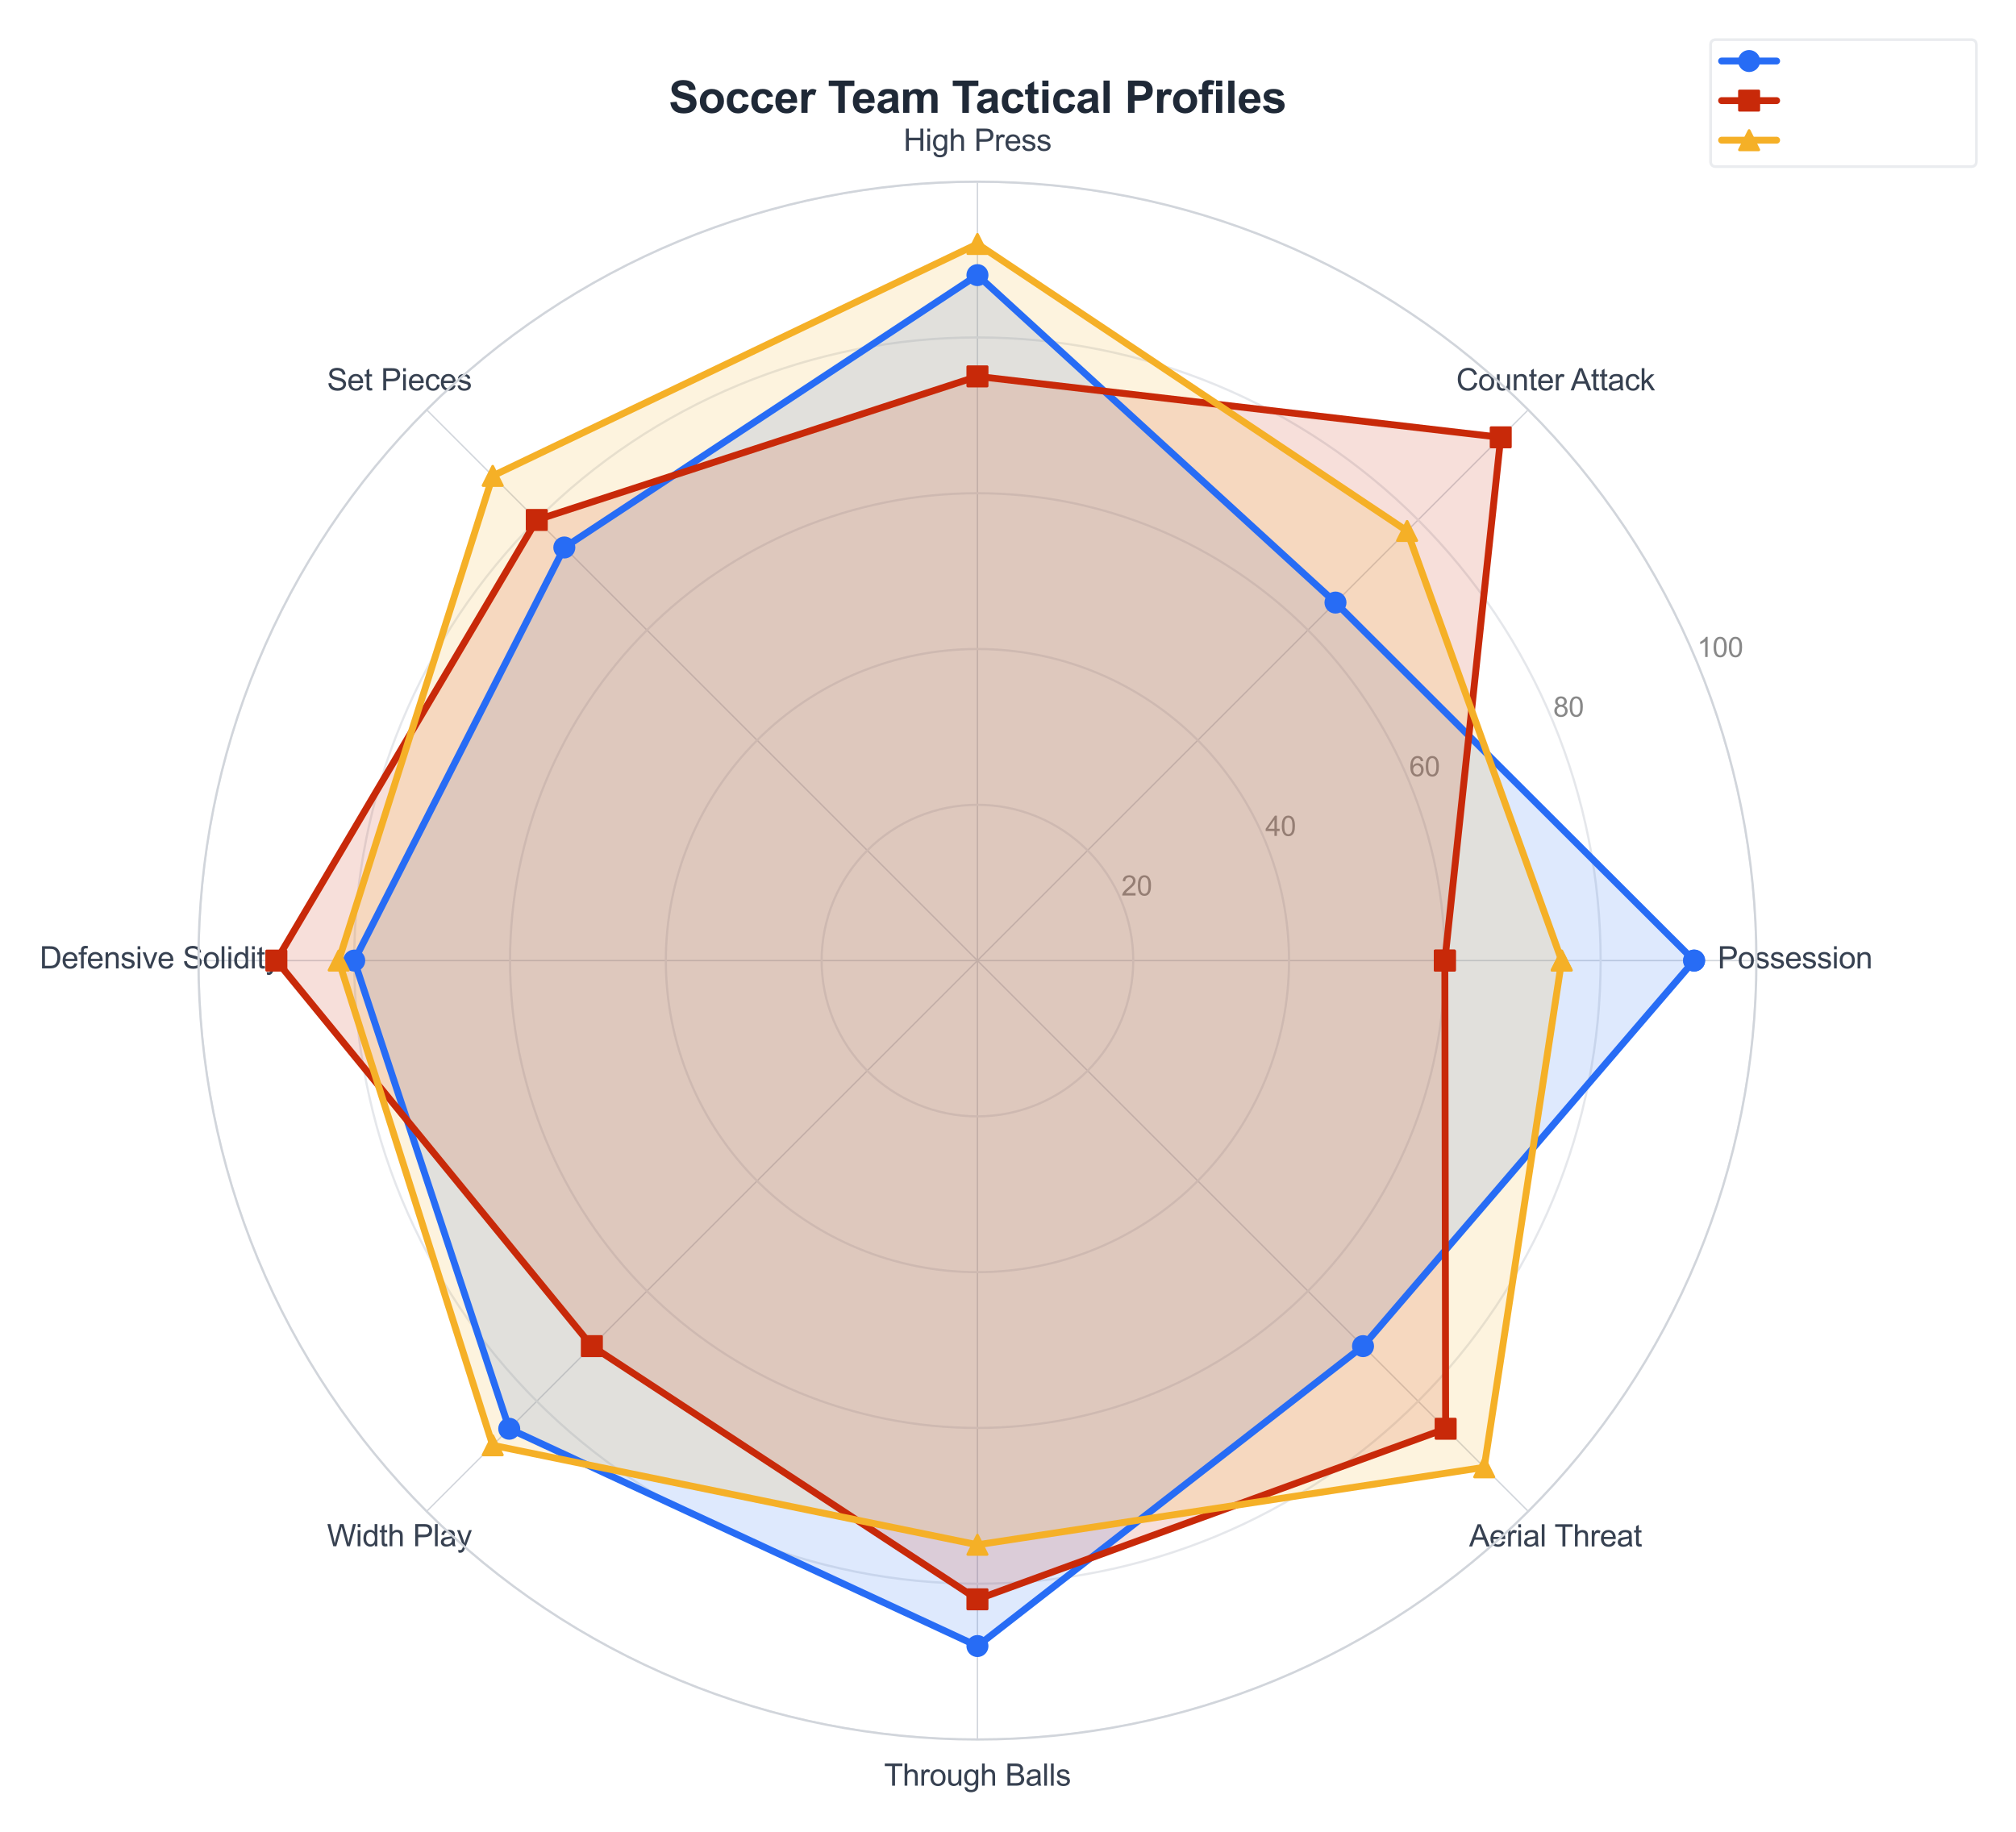 <?xml version="1.0" encoding="utf-8" standalone="no"?>
<!DOCTYPE svg PUBLIC "-//W3C//DTD SVG 1.1//EN"
  "http://www.w3.org/Graphics/SVG/1.1/DTD/svg11.dtd">
<svg xmlns:xlink="http://www.w3.org/1999/xlink" viewBox="0 0 732.581 665.654" xmlns="http://www.w3.org/2000/svg" version="1.1">
 <defs>
  <style type="text/css">*{stroke-linejoin: round; stroke-linecap: butt}</style>
 </defs>
 <g id="figure_1">
  <g id="patch_1">
   <path d="M 0 665.654 
L 732.581 665.654 
L 732.581 0 
L 0 0 
z
" style="fill: #ffffff"/>
  </g>
  <g id="axes_1">
   <g id="patch_2">
    <path d="M 638.259 349.087 
C 638.259 311.914 630.937 275.103 616.711 240.76 
C 602.486 206.417 581.634 175.21 555.349 148.925 
C 529.064 122.639 497.857 101.788 463.513 87.562 
C 429.17 73.337 392.359 66.014 355.186 66.014 
C 318.014 66.014 281.202 73.337 246.859 87.562 
C 212.516 101.788 181.309 122.639 155.024 148.925 
C 128.739 175.21 107.887 206.417 93.661 240.76 
C 79.436 275.103 72.114 311.914 72.114 349.087 
C 72.114 386.26 79.436 423.071 93.661 457.414 
C 107.887 491.757 128.739 522.964 155.024 549.249 
C 181.309 575.535 212.516 596.386 246.859 610.612 
C 281.202 624.837 318.014 632.159 355.186 632.159 
C 392.359 632.159 429.17 624.837 463.513 610.612 
C 497.857 596.386 529.064 575.535 555.349 549.249 
C 581.634 522.964 602.486 491.757 616.711 457.414 
C 630.937 423.071 638.259 386.26 638.259 349.087 
M 355.186 349.087 
C 355.186 349.087 355.186 349.087 355.186 349.087 
C 355.186 349.087 355.186 349.087 355.186 349.087 
C 355.186 349.087 355.186 349.087 355.186 349.087 
C 355.186 349.087 355.186 349.087 355.186 349.087 
C 355.186 349.087 355.186 349.087 355.186 349.087 
C 355.186 349.087 355.186 349.087 355.186 349.087 
C 355.186 349.087 355.186 349.087 355.186 349.087 
C 355.186 349.087 355.186 349.087 355.186 349.087 
C 355.186 349.087 355.186 349.087 355.186 349.087 
C 355.186 349.087 355.186 349.087 355.186 349.087 
C 355.186 349.087 355.186 349.087 355.186 349.087 
C 355.186 349.087 355.186 349.087 355.186 349.087 
C 355.186 349.087 355.186 349.087 355.186 349.087 
C 355.186 349.087 355.186 349.087 355.186 349.087 
C 355.186 349.087 355.186 349.087 355.186 349.087 
C 355.186 349.087 355.186 349.087 355.186 349.087 
z
" style="fill: #ffffff"/>
   </g>
   <g id="matplotlib.axis_1">
    <g id="xtick_1">
     <g id="line2d_1">
      <path d="M 355.186 349.087 
L 638.259 349.087 
" clip-path="url(#pa0216bfa2a)" style="fill: none; stroke: #d1d5db; stroke-width: 0.5; stroke-linecap: round"/>
     </g>
     <g id="text_1">
      <!-- Possession -->
      <g style="fill: #374151" transform="translate(624.134 351.931) scale(0.11 -0.11)">
       <defs>
        <path id="ArialMT-50" d="M 494 0 
L 494 4581 
L 2222 4581 
Q 2678 4581 2919 4538 
Q 3256 4481 3484 4323 
Q 3713 4166 3852 3881 
Q 3991 3597 3991 3256 
Q 3991 2672 3619 2267 
Q 3247 1863 2275 1863 
L 1100 1863 
L 1100 0 
L 494 0 
z
M 1100 2403 
L 2284 2403 
Q 2872 2403 3119 2622 
Q 3366 2841 3366 3238 
Q 3366 3525 3220 3729 
Q 3075 3934 2838 4000 
Q 2684 4041 2272 4041 
L 1100 4041 
L 1100 2403 
z
" transform="scale(0.016)"/>
        <path id="ArialMT-6f" d="M 213 1659 
Q 213 2581 725 3025 
Q 1153 3394 1769 3394 
Q 2453 3394 2887 2945 
Q 3322 2497 3322 1706 
Q 3322 1066 3130 698 
Q 2938 331 2570 128 
Q 2203 -75 1769 -75 
Q 1072 -75 642 372 
Q 213 819 213 1659 
z
M 791 1659 
Q 791 1022 1069 705 
Q 1347 388 1769 388 
Q 2188 388 2466 706 
Q 2744 1025 2744 1678 
Q 2744 2294 2464 2611 
Q 2184 2928 1769 2928 
Q 1347 2928 1069 2612 
Q 791 2297 791 1659 
z
" transform="scale(0.016)"/>
        <path id="ArialMT-73" d="M 197 991 
L 753 1078 
Q 800 744 1014 566 
Q 1228 388 1613 388 
Q 2000 388 2187 545 
Q 2375 703 2375 916 
Q 2375 1106 2209 1216 
Q 2094 1291 1634 1406 
Q 1016 1563 777 1677 
Q 538 1791 414 1992 
Q 291 2194 291 2438 
Q 291 2659 392 2848 
Q 494 3038 669 3163 
Q 800 3259 1026 3326 
Q 1253 3394 1513 3394 
Q 1903 3394 2198 3281 
Q 2494 3169 2634 2976 
Q 2775 2784 2828 2463 
L 2278 2388 
Q 2241 2644 2061 2787 
Q 1881 2931 1553 2931 
Q 1166 2931 1000 2803 
Q 834 2675 834 2503 
Q 834 2394 903 2306 
Q 972 2216 1119 2156 
Q 1203 2125 1616 2013 
Q 2213 1853 2448 1751 
Q 2684 1650 2818 1456 
Q 2953 1263 2953 975 
Q 2953 694 2789 445 
Q 2625 197 2315 61 
Q 2006 -75 1616 -75 
Q 969 -75 630 194 
Q 291 463 197 991 
z
" transform="scale(0.016)"/>
        <path id="ArialMT-65" d="M 2694 1069 
L 3275 997 
Q 3138 488 2766 206 
Q 2394 -75 1816 -75 
Q 1088 -75 661 373 
Q 234 822 234 1631 
Q 234 2469 665 2931 
Q 1097 3394 1784 3394 
Q 2450 3394 2872 2941 
Q 3294 2488 3294 1666 
Q 3294 1616 3291 1516 
L 816 1516 
Q 847 969 1125 678 
Q 1403 388 1819 388 
Q 2128 388 2347 550 
Q 2566 713 2694 1069 
z
M 847 1978 
L 2700 1978 
Q 2663 2397 2488 2606 
Q 2219 2931 1791 2931 
Q 1403 2931 1139 2672 
Q 875 2413 847 1978 
z
" transform="scale(0.016)"/>
        <path id="ArialMT-69" d="M 425 3934 
L 425 4581 
L 988 4581 
L 988 3934 
L 425 3934 
z
M 425 0 
L 425 3319 
L 988 3319 
L 988 0 
L 425 0 
z
" transform="scale(0.016)"/>
        <path id="ArialMT-6e" d="M 422 0 
L 422 3319 
L 928 3319 
L 928 2847 
Q 1294 3394 1984 3394 
Q 2284 3394 2536 3286 
Q 2788 3178 2913 3003 
Q 3038 2828 3088 2588 
Q 3119 2431 3119 2041 
L 3119 0 
L 2556 0 
L 2556 2019 
Q 2556 2363 2490 2533 
Q 2425 2703 2258 2804 
Q 2091 2906 1866 2906 
Q 1506 2906 1245 2678 
Q 984 2450 984 1813 
L 984 0 
L 422 0 
z
" transform="scale(0.016)"/>
       </defs>
       <use xlink:href="#ArialMT-50"/>
       <use xlink:href="#ArialMT-6f" transform="translate(66.699 0)"/>
       <use xlink:href="#ArialMT-73" transform="translate(122.314 0)"/>
       <use xlink:href="#ArialMT-73" transform="translate(172.314 0)"/>
       <use xlink:href="#ArialMT-65" transform="translate(222.314 0)"/>
       <use xlink:href="#ArialMT-73" transform="translate(277.93 0)"/>
       <use xlink:href="#ArialMT-73" transform="translate(327.93 0)"/>
       <use xlink:href="#ArialMT-69" transform="translate(377.93 0)"/>
       <use xlink:href="#ArialMT-6f" transform="translate(400.146 0)"/>
       <use xlink:href="#ArialMT-6e" transform="translate(455.762 0)"/>
      </g>
     </g>
    </g>
    <g id="xtick_2">
     <g id="line2d_2">
      <path d="M 355.186 349.087 
L 555.349 148.925 
" clip-path="url(#pa0216bfa2a)" style="fill: none; stroke: #d1d5db; stroke-width: 0.5; stroke-linecap: round"/>
     </g>
     <g id="text_2">
      <!-- Counter Attack -->
      <g style="fill: #374151" transform="translate(529.174 141.869) scale(0.11 -0.11)">
       <defs>
        <path id="ArialMT-43" d="M 3763 1606 
L 4369 1453 
Q 4178 706 3683 314 
Q 3188 -78 2472 -78 
Q 1731 -78 1267 223 
Q 803 525 561 1097 
Q 319 1669 319 2325 
Q 319 3041 592 3573 
Q 866 4106 1370 4382 
Q 1875 4659 2481 4659 
Q 3169 4659 3637 4309 
Q 4106 3959 4291 3325 
L 3694 3184 
Q 3534 3684 3231 3912 
Q 2928 4141 2469 4141 
Q 1941 4141 1586 3887 
Q 1231 3634 1087 3207 
Q 944 2781 944 2328 
Q 944 1744 1114 1308 
Q 1284 872 1643 656 
Q 2003 441 2422 441 
Q 2931 441 3284 734 
Q 3638 1028 3763 1606 
z
" transform="scale(0.016)"/>
        <path id="ArialMT-75" d="M 2597 0 
L 2597 488 
Q 2209 -75 1544 -75 
Q 1250 -75 995 37 
Q 741 150 617 320 
Q 494 491 444 738 
Q 409 903 409 1263 
L 409 3319 
L 972 3319 
L 972 1478 
Q 972 1038 1006 884 
Q 1059 663 1231 536 
Q 1403 409 1656 409 
Q 1909 409 2131 539 
Q 2353 669 2445 892 
Q 2538 1116 2538 1541 
L 2538 3319 
L 3100 3319 
L 3100 0 
L 2597 0 
z
" transform="scale(0.016)"/>
        <path id="ArialMT-74" d="M 1650 503 
L 1731 6 
Q 1494 -44 1306 -44 
Q 1000 -44 831 53 
Q 663 150 594 308 
Q 525 466 525 972 
L 525 2881 
L 113 2881 
L 113 3319 
L 525 3319 
L 525 4141 
L 1084 4478 
L 1084 3319 
L 1650 3319 
L 1650 2881 
L 1084 2881 
L 1084 941 
Q 1084 700 1114 631 
Q 1144 563 1211 522 
Q 1278 481 1403 481 
Q 1497 481 1650 503 
z
" transform="scale(0.016)"/>
        <path id="ArialMT-72" d="M 416 0 
L 416 3319 
L 922 3319 
L 922 2816 
Q 1116 3169 1280 3281 
Q 1444 3394 1641 3394 
Q 1925 3394 2219 3213 
L 2025 2691 
Q 1819 2813 1613 2813 
Q 1428 2813 1281 2702 
Q 1134 2591 1072 2394 
Q 978 2094 978 1738 
L 978 0 
L 416 0 
z
" transform="scale(0.016)"/>
        <path id="ArialMT-20" transform="scale(0.016)"/>
        <path id="ArialMT-41" d="M -9 0 
L 1750 4581 
L 2403 4581 
L 4278 0 
L 3588 0 
L 3053 1388 
L 1138 1388 
L 634 0 
L -9 0 
z
M 1313 1881 
L 2866 1881 
L 2388 3150 
Q 2169 3728 2063 4100 
Q 1975 3659 1816 3225 
L 1313 1881 
z
" transform="scale(0.016)"/>
        <path id="ArialMT-61" d="M 2588 409 
Q 2275 144 1986 34 
Q 1697 -75 1366 -75 
Q 819 -75 525 192 
Q 231 459 231 875 
Q 231 1119 342 1320 
Q 453 1522 633 1644 
Q 813 1766 1038 1828 
Q 1203 1872 1538 1913 
Q 2219 1994 2541 2106 
Q 2544 2222 2544 2253 
Q 2544 2597 2384 2738 
Q 2169 2928 1744 2928 
Q 1347 2928 1158 2789 
Q 969 2650 878 2297 
L 328 2372 
Q 403 2725 575 2942 
Q 747 3159 1072 3276 
Q 1397 3394 1825 3394 
Q 2250 3394 2515 3294 
Q 2781 3194 2906 3042 
Q 3031 2891 3081 2659 
Q 3109 2516 3109 2141 
L 3109 1391 
Q 3109 606 3145 398 
Q 3181 191 3288 0 
L 2700 0 
Q 2613 175 2588 409 
z
M 2541 1666 
Q 2234 1541 1622 1453 
Q 1275 1403 1131 1340 
Q 988 1278 909 1158 
Q 831 1038 831 891 
Q 831 666 1001 516 
Q 1172 366 1500 366 
Q 1825 366 2078 508 
Q 2331 650 2450 897 
Q 2541 1088 2541 1459 
L 2541 1666 
z
" transform="scale(0.016)"/>
        <path id="ArialMT-63" d="M 2588 1216 
L 3141 1144 
Q 3050 572 2676 248 
Q 2303 -75 1759 -75 
Q 1078 -75 664 370 
Q 250 816 250 1647 
Q 250 2184 428 2587 
Q 606 2991 970 3192 
Q 1334 3394 1763 3394 
Q 2303 3394 2647 3120 
Q 2991 2847 3088 2344 
L 2541 2259 
Q 2463 2594 2264 2762 
Q 2066 2931 1784 2931 
Q 1359 2931 1093 2626 
Q 828 2322 828 1663 
Q 828 994 1084 691 
Q 1341 388 1753 388 
Q 2084 388 2306 591 
Q 2528 794 2588 1216 
z
" transform="scale(0.016)"/>
        <path id="ArialMT-6b" d="M 425 0 
L 425 4581 
L 988 4581 
L 988 1969 
L 2319 3319 
L 3047 3319 
L 1778 2088 
L 3175 0 
L 2481 0 
L 1384 1697 
L 988 1316 
L 988 0 
L 425 0 
z
" transform="scale(0.016)"/>
       </defs>
       <use xlink:href="#ArialMT-43"/>
       <use xlink:href="#ArialMT-6f" transform="translate(72.217 0)"/>
       <use xlink:href="#ArialMT-75" transform="translate(127.832 0)"/>
       <use xlink:href="#ArialMT-6e" transform="translate(183.447 0)"/>
       <use xlink:href="#ArialMT-74" transform="translate(239.062 0)"/>
       <use xlink:href="#ArialMT-65" transform="translate(266.846 0)"/>
       <use xlink:href="#ArialMT-72" transform="translate(322.461 0)"/>
       <use xlink:href="#ArialMT-20" transform="translate(355.762 0)"/>
       <use xlink:href="#ArialMT-41" transform="translate(378.045 0)"/>
       <use xlink:href="#ArialMT-74" transform="translate(444.744 0)"/>
       <use xlink:href="#ArialMT-74" transform="translate(472.527 0)"/>
       <use xlink:href="#ArialMT-61" transform="translate(500.311 0)"/>
       <use xlink:href="#ArialMT-63" transform="translate(555.926 0)"/>
       <use xlink:href="#ArialMT-6b" transform="translate(605.926 0)"/>
      </g>
     </g>
    </g>
    <g id="xtick_3">
     <g id="line2d_3">
      <path d="M 355.186 349.087 
L 355.186 66.014 
" clip-path="url(#pa0216bfa2a)" style="fill: none; stroke: #d1d5db; stroke-width: 0.5; stroke-linecap: round"/>
     </g>
     <g id="text_3">
      <!-- High Press -->
      <g style="fill: #374151" transform="translate(328.289 54.794) scale(0.11 -0.11)">
       <defs>
        <path id="ArialMT-48" d="M 513 0 
L 513 4581 
L 1119 4581 
L 1119 2700 
L 3500 2700 
L 3500 4581 
L 4106 4581 
L 4106 0 
L 3500 0 
L 3500 2159 
L 1119 2159 
L 1119 0 
L 513 0 
z
" transform="scale(0.016)"/>
        <path id="ArialMT-67" d="M 319 -275 
L 866 -356 
Q 900 -609 1056 -725 
Q 1266 -881 1628 -881 
Q 2019 -881 2231 -725 
Q 2444 -569 2519 -288 
Q 2563 -116 2559 434 
Q 2191 0 1641 0 
Q 956 0 581 494 
Q 206 988 206 1678 
Q 206 2153 378 2554 
Q 550 2956 876 3175 
Q 1203 3394 1644 3394 
Q 2231 3394 2613 2919 
L 2613 3319 
L 3131 3319 
L 3131 450 
Q 3131 -325 2973 -648 
Q 2816 -972 2473 -1159 
Q 2131 -1347 1631 -1347 
Q 1038 -1347 672 -1080 
Q 306 -813 319 -275 
z
M 784 1719 
Q 784 1066 1043 766 
Q 1303 466 1694 466 
Q 2081 466 2343 764 
Q 2606 1063 2606 1700 
Q 2606 2309 2336 2618 
Q 2066 2928 1684 2928 
Q 1309 2928 1046 2623 
Q 784 2319 784 1719 
z
" transform="scale(0.016)"/>
        <path id="ArialMT-68" d="M 422 0 
L 422 4581 
L 984 4581 
L 984 2938 
Q 1378 3394 1978 3394 
Q 2347 3394 2619 3248 
Q 2891 3103 3008 2847 
Q 3125 2591 3125 2103 
L 3125 0 
L 2563 0 
L 2563 2103 
Q 2563 2525 2380 2717 
Q 2197 2909 1863 2909 
Q 1613 2909 1392 2779 
Q 1172 2650 1078 2428 
Q 984 2206 984 1816 
L 984 0 
L 422 0 
z
" transform="scale(0.016)"/>
       </defs>
       <use xlink:href="#ArialMT-48"/>
       <use xlink:href="#ArialMT-69" transform="translate(72.217 0)"/>
       <use xlink:href="#ArialMT-67" transform="translate(94.434 0)"/>
       <use xlink:href="#ArialMT-68" transform="translate(150.049 0)"/>
       <use xlink:href="#ArialMT-20" transform="translate(205.664 0)"/>
       <use xlink:href="#ArialMT-50" transform="translate(233.447 0)"/>
       <use xlink:href="#ArialMT-72" transform="translate(300.146 0)"/>
       <use xlink:href="#ArialMT-65" transform="translate(333.447 0)"/>
       <use xlink:href="#ArialMT-73" transform="translate(389.062 0)"/>
       <use xlink:href="#ArialMT-73" transform="translate(439.062 0)"/>
      </g>
     </g>
    </g>
    <g id="xtick_4">
     <g id="line2d_4">
      <path d="M 355.186 349.087 
L 155.024 148.925 
" clip-path="url(#pa0216bfa2a)" style="fill: none; stroke: #d1d5db; stroke-width: 0.5; stroke-linecap: round"/>
     </g>
     <g id="text_4">
      <!-- Set Pieces -->
      <g style="fill: #374151" transform="translate(118.833 141.869) scale(0.11 -0.11)">
       <defs>
        <path id="ArialMT-53" d="M 288 1472 
L 859 1522 
Q 900 1178 1048 958 
Q 1197 738 1509 602 
Q 1822 466 2213 466 
Q 2559 466 2825 569 
Q 3091 672 3220 851 
Q 3350 1031 3350 1244 
Q 3350 1459 3225 1620 
Q 3100 1781 2813 1891 
Q 2628 1963 1997 2114 
Q 1366 2266 1113 2400 
Q 784 2572 623 2826 
Q 463 3081 463 3397 
Q 463 3744 659 4045 
Q 856 4347 1234 4503 
Q 1613 4659 2075 4659 
Q 2584 4659 2973 4495 
Q 3363 4331 3572 4012 
Q 3781 3694 3797 3291 
L 3216 3247 
Q 3169 3681 2898 3903 
Q 2628 4125 2100 4125 
Q 1550 4125 1298 3923 
Q 1047 3722 1047 3438 
Q 1047 3191 1225 3031 
Q 1400 2872 2139 2705 
Q 2878 2538 3153 2413 
Q 3553 2228 3743 1945 
Q 3934 1663 3934 1294 
Q 3934 928 3725 604 
Q 3516 281 3123 101 
Q 2731 -78 2241 -78 
Q 1619 -78 1198 103 
Q 778 284 539 648 
Q 300 1013 288 1472 
z
" transform="scale(0.016)"/>
       </defs>
       <use xlink:href="#ArialMT-53"/>
       <use xlink:href="#ArialMT-65" transform="translate(66.699 0)"/>
       <use xlink:href="#ArialMT-74" transform="translate(122.314 0)"/>
       <use xlink:href="#ArialMT-20" transform="translate(150.098 0)"/>
       <use xlink:href="#ArialMT-50" transform="translate(177.881 0)"/>
       <use xlink:href="#ArialMT-69" transform="translate(244.58 0)"/>
       <use xlink:href="#ArialMT-65" transform="translate(266.797 0)"/>
       <use xlink:href="#ArialMT-63" transform="translate(322.412 0)"/>
       <use xlink:href="#ArialMT-65" transform="translate(372.412 0)"/>
       <use xlink:href="#ArialMT-73" transform="translate(428.027 0)"/>
      </g>
     </g>
    </g>
    <g id="xtick_5">
     <g id="line2d_5">
      <path d="M 355.186 349.087 
L 72.114 349.087 
" clip-path="url(#pa0216bfa2a)" style="fill: none; stroke: #d1d5db; stroke-width: 0.5; stroke-linecap: round"/>
     </g>
     <g id="text_5">
      <!-- Defensive Solidity -->
      <g style="fill: #374151" transform="translate(14.4 351.933) scale(0.11 -0.11)">
       <defs>
        <path id="ArialMT-44" d="M 494 0 
L 494 4581 
L 2072 4581 
Q 2606 4581 2888 4516 
Q 3281 4425 3559 4188 
Q 3922 3881 4101 3404 
Q 4281 2928 4281 2316 
Q 4281 1794 4159 1391 
Q 4038 988 3847 723 
Q 3656 459 3429 307 
Q 3203 156 2883 78 
Q 2563 0 2147 0 
L 494 0 
z
M 1100 541 
L 2078 541 
Q 2531 541 2789 625 
Q 3047 709 3200 863 
Q 3416 1078 3536 1442 
Q 3656 1806 3656 2325 
Q 3656 3044 3420 3430 
Q 3184 3816 2847 3947 
Q 2603 4041 2063 4041 
L 1100 4041 
L 1100 541 
z
" transform="scale(0.016)"/>
        <path id="ArialMT-66" d="M 556 0 
L 556 2881 
L 59 2881 
L 59 3319 
L 556 3319 
L 556 3672 
Q 556 4006 616 4169 
Q 697 4388 901 4523 
Q 1106 4659 1475 4659 
Q 1713 4659 2000 4603 
L 1916 4113 
Q 1741 4144 1584 4144 
Q 1328 4144 1222 4034 
Q 1116 3925 1116 3625 
L 1116 3319 
L 1763 3319 
L 1763 2881 
L 1116 2881 
L 1116 0 
L 556 0 
z
" transform="scale(0.016)"/>
        <path id="ArialMT-76" d="M 1344 0 
L 81 3319 
L 675 3319 
L 1388 1331 
Q 1503 1009 1600 663 
Q 1675 925 1809 1294 
L 2547 3319 
L 3125 3319 
L 1869 0 
L 1344 0 
z
" transform="scale(0.016)"/>
        <path id="ArialMT-6c" d="M 409 0 
L 409 4581 
L 972 4581 
L 972 0 
L 409 0 
z
" transform="scale(0.016)"/>
        <path id="ArialMT-64" d="M 2575 0 
L 2575 419 
Q 2259 -75 1647 -75 
Q 1250 -75 917 144 
Q 584 363 401 755 
Q 219 1147 219 1656 
Q 219 2153 384 2558 
Q 550 2963 881 3178 
Q 1213 3394 1622 3394 
Q 1922 3394 2156 3267 
Q 2391 3141 2538 2938 
L 2538 4581 
L 3097 4581 
L 3097 0 
L 2575 0 
z
M 797 1656 
Q 797 1019 1065 703 
Q 1334 388 1700 388 
Q 2069 388 2326 689 
Q 2584 991 2584 1609 
Q 2584 2291 2321 2609 
Q 2059 2928 1675 2928 
Q 1300 2928 1048 2622 
Q 797 2316 797 1656 
z
" transform="scale(0.016)"/>
        <path id="ArialMT-79" d="M 397 -1278 
L 334 -750 
Q 519 -800 656 -800 
Q 844 -800 956 -737 
Q 1069 -675 1141 -563 
Q 1194 -478 1313 -144 
Q 1328 -97 1363 -6 
L 103 3319 
L 709 3319 
L 1400 1397 
Q 1534 1031 1641 628 
Q 1738 1016 1872 1384 
L 2581 3319 
L 3144 3319 
L 1881 -56 
Q 1678 -603 1566 -809 
Q 1416 -1088 1222 -1217 
Q 1028 -1347 759 -1347 
Q 597 -1347 397 -1278 
z
" transform="scale(0.016)"/>
       </defs>
       <use xlink:href="#ArialMT-44"/>
       <use xlink:href="#ArialMT-65" transform="translate(72.217 0)"/>
       <use xlink:href="#ArialMT-66" transform="translate(127.832 0)"/>
       <use xlink:href="#ArialMT-65" transform="translate(155.615 0)"/>
       <use xlink:href="#ArialMT-6e" transform="translate(211.23 0)"/>
       <use xlink:href="#ArialMT-73" transform="translate(266.846 0)"/>
       <use xlink:href="#ArialMT-69" transform="translate(316.846 0)"/>
       <use xlink:href="#ArialMT-76" transform="translate(339.062 0)"/>
       <use xlink:href="#ArialMT-65" transform="translate(389.062 0)"/>
       <use xlink:href="#ArialMT-20" transform="translate(444.678 0)"/>
       <use xlink:href="#ArialMT-53" transform="translate(472.461 0)"/>
       <use xlink:href="#ArialMT-6f" transform="translate(539.16 0)"/>
       <use xlink:href="#ArialMT-6c" transform="translate(594.775 0)"/>
       <use xlink:href="#ArialMT-69" transform="translate(616.992 0)"/>
       <use xlink:href="#ArialMT-64" transform="translate(639.209 0)"/>
       <use xlink:href="#ArialMT-69" transform="translate(694.824 0)"/>
       <use xlink:href="#ArialMT-74" transform="translate(717.041 0)"/>
       <use xlink:href="#ArialMT-79" transform="translate(744.824 0)"/>
      </g>
     </g>
    </g>
    <g id="xtick_6">
     <g id="line2d_6">
      <path d="M 355.186 349.087 
L 155.024 549.249 
" clip-path="url(#pa0216bfa2a)" style="fill: none; stroke: #d1d5db; stroke-width: 0.5; stroke-linecap: round"/>
     </g>
     <g id="text_6">
      <!-- Width Play -->
      <g style="fill: #374151" transform="translate(118.839 561.928) scale(0.11 -0.11)">
       <defs>
        <path id="ArialMT-57" d="M 1294 0 
L 78 4581 
L 700 4581 
L 1397 1578 
Q 1509 1106 1591 641 
Q 1766 1375 1797 1488 
L 2669 4581 
L 3400 4581 
L 4056 2263 
Q 4303 1400 4413 641 
Q 4500 1075 4641 1638 
L 5359 4581 
L 5969 4581 
L 4713 0 
L 4128 0 
L 3163 3491 
Q 3041 3928 3019 4028 
Q 2947 3713 2884 3491 
L 1913 0 
L 1294 0 
z
" transform="scale(0.016)"/>
       </defs>
       <use xlink:href="#ArialMT-57"/>
       <use xlink:href="#ArialMT-69" transform="translate(94.385 0)"/>
       <use xlink:href="#ArialMT-64" transform="translate(116.602 0)"/>
       <use xlink:href="#ArialMT-74" transform="translate(172.217 0)"/>
       <use xlink:href="#ArialMT-68" transform="translate(200 0)"/>
       <use xlink:href="#ArialMT-20" transform="translate(255.615 0)"/>
       <use xlink:href="#ArialMT-50" transform="translate(283.398 0)"/>
       <use xlink:href="#ArialMT-6c" transform="translate(350.098 0)"/>
       <use xlink:href="#ArialMT-61" transform="translate(372.314 0)"/>
       <use xlink:href="#ArialMT-79" transform="translate(427.93 0)"/>
      </g>
     </g>
    </g>
    <g id="xtick_7">
     <g id="line2d_7">
      <path d="M 355.186 349.087 
L 355.186 632.159 
" clip-path="url(#pa0216bfa2a)" style="fill: none; stroke: #d1d5db; stroke-width: 0.5; stroke-linecap: round"/>
     </g>
     <g id="text_7">
      <!-- Through Balls -->
      <g style="fill: #374151" transform="translate(321.254 648.939) scale(0.11 -0.11)">
       <defs>
        <path id="ArialMT-54" d="M 1659 0 
L 1659 4041 
L 150 4041 
L 150 4581 
L 3781 4581 
L 3781 4041 
L 2266 4041 
L 2266 0 
L 1659 0 
z
" transform="scale(0.016)"/>
        <path id="ArialMT-42" d="M 469 0 
L 469 4581 
L 2188 4581 
Q 2713 4581 3030 4442 
Q 3347 4303 3526 4014 
Q 3706 3725 3706 3409 
Q 3706 3116 3547 2856 
Q 3388 2597 3066 2438 
Q 3481 2316 3704 2022 
Q 3928 1728 3928 1328 
Q 3928 1006 3792 729 
Q 3656 453 3456 303 
Q 3256 153 2954 76 
Q 2653 0 2216 0 
L 469 0 
z
M 1075 2656 
L 2066 2656 
Q 2469 2656 2644 2709 
Q 2875 2778 2992 2937 
Q 3109 3097 3109 3338 
Q 3109 3566 3000 3739 
Q 2891 3913 2687 3977 
Q 2484 4041 1991 4041 
L 1075 4041 
L 1075 2656 
z
M 1075 541 
L 2216 541 
Q 2509 541 2628 563 
Q 2838 600 2978 687 
Q 3119 775 3209 942 
Q 3300 1109 3300 1328 
Q 3300 1584 3169 1773 
Q 3038 1963 2805 2039 
Q 2572 2116 2134 2116 
L 1075 2116 
L 1075 541 
z
" transform="scale(0.016)"/>
       </defs>
       <use xlink:href="#ArialMT-54"/>
       <use xlink:href="#ArialMT-68" transform="translate(61.084 0)"/>
       <use xlink:href="#ArialMT-72" transform="translate(116.699 0)"/>
       <use xlink:href="#ArialMT-6f" transform="translate(150 0)"/>
       <use xlink:href="#ArialMT-75" transform="translate(205.615 0)"/>
       <use xlink:href="#ArialMT-67" transform="translate(261.23 0)"/>
       <use xlink:href="#ArialMT-68" transform="translate(316.846 0)"/>
       <use xlink:href="#ArialMT-20" transform="translate(372.461 0)"/>
       <use xlink:href="#ArialMT-42" transform="translate(400.244 0)"/>
       <use xlink:href="#ArialMT-61" transform="translate(466.943 0)"/>
       <use xlink:href="#ArialMT-6c" transform="translate(522.559 0)"/>
       <use xlink:href="#ArialMT-6c" transform="translate(544.775 0)"/>
       <use xlink:href="#ArialMT-73" transform="translate(566.992 0)"/>
      </g>
     </g>
    </g>
    <g id="xtick_8">
     <g id="line2d_8">
      <path d="M 355.186 349.087 
L 555.349 549.249 
" clip-path="url(#pa0216bfa2a)" style="fill: none; stroke: #d1d5db; stroke-width: 0.5; stroke-linecap: round"/>
     </g>
     <g id="text_8">
      <!-- Aerial Threat -->
      <g style="fill: #374151" transform="translate(533.861 561.993) scale(0.11 -0.11)">
       <use xlink:href="#ArialMT-41"/>
       <use xlink:href="#ArialMT-65" transform="translate(66.699 0)"/>
       <use xlink:href="#ArialMT-72" transform="translate(122.314 0)"/>
       <use xlink:href="#ArialMT-69" transform="translate(155.615 0)"/>
       <use xlink:href="#ArialMT-61" transform="translate(177.832 0)"/>
       <use xlink:href="#ArialMT-6c" transform="translate(233.447 0)"/>
       <use xlink:href="#ArialMT-20" transform="translate(255.664 0)"/>
       <use xlink:href="#ArialMT-54" transform="translate(281.697 0)"/>
       <use xlink:href="#ArialMT-68" transform="translate(342.781 0)"/>
       <use xlink:href="#ArialMT-72" transform="translate(398.396 0)"/>
       <use xlink:href="#ArialMT-65" transform="translate(431.697 0)"/>
       <use xlink:href="#ArialMT-61" transform="translate(487.312 0)"/>
       <use xlink:href="#ArialMT-74" transform="translate(542.928 0)"/>
      </g>
     </g>
    </g>
   </g>
   <g id="matplotlib.axis_2">
    <g id="ytick_1">
     <g id="line2d_9">
      <path d="M 411.801 349.087 
C 411.801 341.652 410.336 334.29 407.491 327.422 
C 404.646 320.553 400.476 314.312 395.219 309.055 
C 389.962 303.797 383.72 299.627 376.852 296.782 
C 369.983 293.937 362.621 292.473 355.186 292.473 
C 347.752 292.473 340.39 293.937 333.521 296.782 
C 326.652 299.627 320.411 303.797 315.154 309.055 
C 309.897 314.312 305.726 320.553 302.881 327.422 
C 300.036 334.29 298.572 341.652 298.572 349.087 
C 298.572 356.522 300.036 363.884 302.881 370.752 
C 305.726 377.621 309.897 383.862 315.154 389.119 
C 320.411 394.377 326.652 398.547 333.521 401.392 
C 340.39 404.237 347.752 405.702 355.186 405.702 
C 362.621 405.702 369.983 404.237 376.852 401.392 
C 383.72 398.547 389.962 394.377 395.219 389.119 
C 400.476 383.862 404.646 377.621 407.491 370.752 
C 410.336 363.884 411.801 356.522 411.801 349.087 
" clip-path="url(#pa0216bfa2a)" style="fill: none; stroke: #e5e7eb; stroke-width: 0.8; stroke-linecap: round"/>
     </g>
     <g id="text_9">
      <!-- 20 -->
      <g style="fill: #888888" transform="translate(407.491 325.434) scale(0.1 -0.1)">
       <defs>
        <path id="ArialMT-32" d="M 3222 541 
L 3222 0 
L 194 0 
Q 188 203 259 391 
Q 375 700 629 1000 
Q 884 1300 1366 1694 
Q 2113 2306 2375 2664 
Q 2638 3022 2638 3341 
Q 2638 3675 2398 3904 
Q 2159 4134 1775 4134 
Q 1369 4134 1125 3890 
Q 881 3647 878 3216 
L 300 3275 
Q 359 3922 746 4261 
Q 1134 4600 1788 4600 
Q 2447 4600 2831 4234 
Q 3216 3869 3216 3328 
Q 3216 3053 3103 2787 
Q 2991 2522 2730 2228 
Q 2469 1934 1863 1422 
Q 1356 997 1212 845 
Q 1069 694 975 541 
L 3222 541 
z
" transform="scale(0.016)"/>
        <path id="ArialMT-30" d="M 266 2259 
Q 266 3072 433 3567 
Q 600 4063 929 4331 
Q 1259 4600 1759 4600 
Q 2128 4600 2406 4451 
Q 2684 4303 2865 4023 
Q 3047 3744 3150 3342 
Q 3253 2941 3253 2259 
Q 3253 1453 3087 958 
Q 2922 463 2592 192 
Q 2263 -78 1759 -78 
Q 1097 -78 719 397 
Q 266 969 266 2259 
z
M 844 2259 
Q 844 1131 1108 757 
Q 1372 384 1759 384 
Q 2147 384 2411 759 
Q 2675 1134 2675 2259 
Q 2675 3391 2411 3762 
Q 2147 4134 1753 4134 
Q 1366 4134 1134 3806 
Q 844 3388 844 2259 
z
" transform="scale(0.016)"/>
       </defs>
       <use xlink:href="#ArialMT-32"/>
       <use xlink:href="#ArialMT-30" transform="translate(55.615 0)"/>
      </g>
     </g>
    </g>
    <g id="ytick_2">
     <g id="line2d_10">
      <path d="M 468.415 349.087 
C 468.415 334.218 465.486 319.493 459.796 305.756 
C 454.106 292.019 445.765 279.536 435.251 269.022 
C 424.737 258.508 412.254 250.167 398.517 244.477 
C 384.78 238.787 370.055 235.858 355.186 235.858 
C 340.317 235.858 325.593 238.787 311.855 244.477 
C 298.118 250.167 285.635 258.508 275.121 269.022 
C 264.607 279.536 256.267 292.019 250.576 305.756 
C 244.886 319.493 241.957 334.218 241.957 349.087 
C 241.957 363.956 244.886 378.681 250.576 392.418 
C 256.267 406.155 264.607 418.638 275.121 429.152 
C 285.635 439.666 298.118 448.007 311.855 453.697 
C 325.593 459.387 340.317 462.316 355.186 462.316 
C 370.055 462.316 384.78 459.387 398.517 453.697 
C 412.254 448.007 424.737 439.666 435.251 429.152 
C 445.765 418.638 454.106 406.155 459.796 392.418 
C 465.486 378.681 468.415 363.956 468.415 349.087 
" clip-path="url(#pa0216bfa2a)" style="fill: none; stroke: #e5e7eb; stroke-width: 0.8; stroke-linecap: round"/>
     </g>
     <g id="text_10">
      <!-- 40 -->
      <g style="fill: #888888" transform="translate(459.796 303.769) scale(0.1 -0.1)">
       <defs>
        <path id="ArialMT-34" d="M 2069 0 
L 2069 1097 
L 81 1097 
L 81 1613 
L 2172 4581 
L 2631 4581 
L 2631 1613 
L 3250 1613 
L 3250 1097 
L 2631 1097 
L 2631 0 
L 2069 0 
z
M 2069 1613 
L 2069 3678 
L 634 1613 
L 2069 1613 
z
" transform="scale(0.016)"/>
       </defs>
       <use xlink:href="#ArialMT-34"/>
       <use xlink:href="#ArialMT-30" transform="translate(55.615 0)"/>
      </g>
     </g>
    </g>
    <g id="ytick_3">
     <g id="line2d_11">
      <path d="M 525.03 349.087 
C 525.03 326.783 520.636 304.697 512.101 284.091 
C 503.566 263.485 491.055 244.761 475.284 228.99 
C 459.513 213.218 440.789 200.707 420.183 192.172 
C 399.577 183.637 377.49 179.244 355.186 179.244 
C 332.883 179.244 310.796 183.637 290.19 192.172 
C 269.584 200.707 250.86 213.218 235.089 228.99 
C 219.318 244.761 206.807 263.485 198.271 284.091 
C 189.736 304.697 185.343 326.783 185.343 349.087 
C 185.343 371.391 189.736 393.477 198.271 414.083 
C 206.807 434.689 219.318 453.413 235.089 469.184 
C 250.86 484.956 269.584 497.467 290.19 506.002 
C 310.796 514.537 332.883 518.931 355.186 518.931 
C 377.49 518.931 399.577 514.537 420.183 506.002 
C 440.789 497.467 459.513 484.956 475.284 469.184 
C 491.055 453.413 503.566 434.689 512.101 414.083 
C 520.636 393.477 525.03 371.391 525.03 349.087 
" clip-path="url(#pa0216bfa2a)" style="fill: none; stroke: #e5e7eb; stroke-width: 0.8; stroke-linecap: round"/>
     </g>
     <g id="text_11">
      <!-- 60 -->
      <g style="fill: #888888" transform="translate(512.101 282.103) scale(0.1 -0.1)">
       <defs>
        <path id="ArialMT-36" d="M 3184 3459 
L 2625 3416 
Q 2550 3747 2413 3897 
Q 2184 4138 1850 4138 
Q 1581 4138 1378 3988 
Q 1113 3794 959 3422 
Q 806 3050 800 2363 
Q 1003 2672 1297 2822 
Q 1591 2972 1913 2972 
Q 2475 2972 2870 2558 
Q 3266 2144 3266 1488 
Q 3266 1056 3080 686 
Q 2894 316 2569 119 
Q 2244 -78 1831 -78 
Q 1128 -78 684 439 
Q 241 956 241 2144 
Q 241 3472 731 4075 
Q 1159 4600 1884 4600 
Q 2425 4600 2770 4297 
Q 3116 3994 3184 3459 
z
M 888 1484 
Q 888 1194 1011 928 
Q 1134 663 1356 523 
Q 1578 384 1822 384 
Q 2178 384 2434 671 
Q 2691 959 2691 1453 
Q 2691 1928 2437 2201 
Q 2184 2475 1800 2475 
Q 1419 2475 1153 2201 
Q 888 1928 888 1484 
z
" transform="scale(0.016)"/>
       </defs>
       <use xlink:href="#ArialMT-36"/>
       <use xlink:href="#ArialMT-30" transform="translate(55.615 0)"/>
      </g>
     </g>
    </g>
    <g id="ytick_4">
     <g id="line2d_12">
      <path d="M 581.644 349.087 
C 581.644 319.349 575.787 289.9 564.406 262.425 
C 553.026 234.951 536.344 209.985 515.316 188.957 
C 494.288 167.929 469.323 151.247 441.848 139.867 
C 414.374 128.487 384.925 122.629 355.186 122.629 
C 325.448 122.629 295.999 128.487 268.525 139.867 
C 241.05 151.247 216.084 167.929 195.056 188.957 
C 174.028 209.985 157.347 234.951 145.966 262.425 
C 134.586 289.9 128.728 319.349 128.728 349.087 
C 128.728 378.825 134.586 408.274 145.966 435.749 
C 157.347 463.223 174.028 488.189 195.056 509.217 
C 216.084 530.245 241.05 546.927 268.525 558.307 
C 295.999 569.687 325.448 575.545 355.186 575.545 
C 384.925 575.545 414.374 569.687 441.848 558.307 
C 469.323 546.927 494.288 530.245 515.316 509.217 
C 536.344 488.189 553.026 463.223 564.406 435.749 
C 575.787 408.274 581.644 378.825 581.644 349.087 
" clip-path="url(#pa0216bfa2a)" style="fill: none; stroke: #e5e7eb; stroke-width: 0.8; stroke-linecap: round"/>
     </g>
     <g id="text_12">
      <!-- 80 -->
      <g style="fill: #888888" transform="translate(564.406 260.438) scale(0.1 -0.1)">
       <defs>
        <path id="ArialMT-38" d="M 1131 2484 
Q 781 2613 612 2850 
Q 444 3088 444 3419 
Q 444 3919 803 4259 
Q 1163 4600 1759 4600 
Q 2359 4600 2725 4251 
Q 3091 3903 3091 3403 
Q 3091 3084 2923 2848 
Q 2756 2613 2416 2484 
Q 2838 2347 3058 2040 
Q 3278 1734 3278 1309 
Q 3278 722 2862 322 
Q 2447 -78 1769 -78 
Q 1091 -78 675 323 
Q 259 725 259 1325 
Q 259 1772 486 2073 
Q 713 2375 1131 2484 
z
M 1019 3438 
Q 1019 3113 1228 2906 
Q 1438 2700 1772 2700 
Q 2097 2700 2305 2904 
Q 2513 3109 2513 3406 
Q 2513 3716 2298 3927 
Q 2084 4138 1766 4138 
Q 1444 4138 1231 3931 
Q 1019 3725 1019 3438 
z
M 838 1322 
Q 838 1081 952 856 
Q 1066 631 1291 507 
Q 1516 384 1775 384 
Q 2178 384 2440 643 
Q 2703 903 2703 1303 
Q 2703 1709 2433 1975 
Q 2163 2241 1756 2241 
Q 1359 2241 1098 1978 
Q 838 1716 838 1322 
z
" transform="scale(0.016)"/>
       </defs>
       <use xlink:href="#ArialMT-38"/>
       <use xlink:href="#ArialMT-30" transform="translate(55.615 0)"/>
      </g>
     </g>
    </g>
    <g id="ytick_5">
     <g id="line2d_13">
      <path d="M 638.259 349.087 
C 638.259 311.914 630.937 275.103 616.711 240.76 
C 602.486 206.417 581.634 175.21 555.349 148.925 
C 529.064 122.639 497.857 101.788 463.513 87.562 
C 429.17 73.337 392.359 66.014 355.186 66.014 
C 318.014 66.014 281.202 73.337 246.859 87.562 
C 212.516 101.788 181.309 122.639 155.024 148.925 
C 128.739 175.21 107.887 206.417 93.661 240.76 
C 79.436 275.103 72.114 311.914 72.114 349.087 
C 72.114 386.26 79.436 423.071 93.661 457.414 
C 107.887 491.757 128.739 522.964 155.024 549.249 
C 181.309 575.535 212.516 596.386 246.859 610.612 
C 281.202 624.837 318.014 632.159 355.186 632.159 
C 392.359 632.159 429.17 624.837 463.513 610.612 
C 497.857 596.386 529.064 575.535 555.349 549.249 
C 581.634 522.964 602.486 491.757 616.711 457.414 
C 630.937 423.071 638.259 386.26 638.259 349.087 
" clip-path="url(#pa0216bfa2a)" style="fill: none; stroke: #e5e7eb; stroke-width: 0.8; stroke-linecap: round"/>
     </g>
     <g id="text_13">
      <!-- 100 -->
      <g style="fill: #888888" transform="translate(616.711 238.772) scale(0.1 -0.1)">
       <defs>
        <path id="ArialMT-31" d="M 2384 0 
L 1822 0 
L 1822 3584 
Q 1619 3391 1289 3197 
Q 959 3003 697 2906 
L 697 3450 
Q 1169 3672 1522 3987 
Q 1875 4303 2022 4600 
L 2384 4600 
L 2384 0 
z
" transform="scale(0.016)"/>
       </defs>
       <use xlink:href="#ArialMT-31"/>
       <use xlink:href="#ArialMT-30" transform="translate(55.615 0)"/>
       <use xlink:href="#ArialMT-30" transform="translate(111.23 0)"/>
      </g>
     </g>
    </g>
   </g>
   <g id="patch_3">
    <path d="M 615.613 349.087 
L 485.292 218.981 
L 355.186 99.983 
L 205.064 198.965 
L 128.728 349.087 
L 185.048 519.225 
L 355.186 598.191 
L 495.3 489.201 
z
" clip-path="url(#pa0216bfa2a)" style="fill: #276cf5; opacity: 0.15; stroke: #276cf5; stroke-linejoin: miter"/>
   </g>
   <g id="patch_4">
    <path d="M 525.03 349.087 
L 545.341 158.933 
L 355.186 136.783 
L 195.056 188.957 
L 100.421 349.087 
L 215.073 489.201 
L 355.186 581.206 
L 525.324 519.225 
z
" clip-path="url(#pa0216bfa2a)" style="fill: #c82909; opacity: 0.15; stroke: #c82909; stroke-linejoin: miter"/>
   </g>
   <g id="patch_5">
    <path d="M 567.491 349.087 
L 511.313 192.96 
L 355.186 88.66 
L 179.043 172.944 
L 123.067 349.087 
L 179.043 525.23 
L 355.186 561.391 
L 539.336 533.236 
z
" clip-path="url(#pa0216bfa2a)" style="fill: #f5b027; opacity: 0.15; stroke: #f5b027; stroke-linejoin: miter"/>
   </g>
   <g id="line2d_14">
    <path d="M 615.613 349.087 
L 485.292 218.981 
L 355.186 99.983 
L 205.064 198.965 
L 128.728 349.087 
L 185.048 519.225 
L 355.186 598.191 
L 495.3 489.201 
L 615.613 349.087 
" clip-path="url(#pa0216bfa2a)" style="fill: none; stroke: #276cf5; stroke-width: 2.5; stroke-linecap: round"/>
    <defs>
     <path id="m49c59035f1" d="M 0 3.5 
C 0.928 3.5 1.819 3.131 2.475 2.475 
C 3.131 1.819 3.5 0.928 3.5 0 
C 3.5 -0.928 3.131 -1.819 2.475 -2.475 
C 1.819 -3.131 0.928 -3.5 0 -3.5 
C -0.928 -3.5 -1.819 -3.131 -2.475 -2.475 
C -3.131 -1.819 -3.5 -0.928 -3.5 0 
C -3.5 0.928 -3.131 1.819 -2.475 2.475 
C -1.819 3.131 -0.928 3.5 0 3.5 
z
" style="stroke: #276cf5"/>
    </defs>
    <g clip-path="url(#pa0216bfa2a)">
     <use xlink:href="#m49c59035f1" x="615.613" y="349.087" style="fill: #276cf5; stroke: #276cf5"/>
     <use xlink:href="#m49c59035f1" x="485.292" y="218.981" style="fill: #276cf5; stroke: #276cf5"/>
     <use xlink:href="#m49c59035f1" x="355.186" y="99.983" style="fill: #276cf5; stroke: #276cf5"/>
     <use xlink:href="#m49c59035f1" x="205.064" y="198.965" style="fill: #276cf5; stroke: #276cf5"/>
     <use xlink:href="#m49c59035f1" x="128.728" y="349.087" style="fill: #276cf5; stroke: #276cf5"/>
     <use xlink:href="#m49c59035f1" x="185.048" y="519.225" style="fill: #276cf5; stroke: #276cf5"/>
     <use xlink:href="#m49c59035f1" x="355.186" y="598.191" style="fill: #276cf5; stroke: #276cf5"/>
     <use xlink:href="#m49c59035f1" x="495.3" y="489.201" style="fill: #276cf5; stroke: #276cf5"/>
     <use xlink:href="#m49c59035f1" x="615.613" y="349.087" style="fill: #276cf5; stroke: #276cf5"/>
    </g>
   </g>
   <g id="line2d_15">
    <path d="M 525.03 349.087 
L 545.341 158.933 
L 355.186 136.783 
L 195.056 188.957 
L 100.421 349.087 
L 215.073 489.201 
L 355.186 581.206 
L 525.324 519.225 
L 525.03 349.087 
" clip-path="url(#pa0216bfa2a)" style="fill: none; stroke: #c82909; stroke-width: 2.5; stroke-linecap: round"/>
    <defs>
     <path id="mf69c19247a" d="M -3.5 3.5 
L 3.5 3.5 
L 3.5 -3.5 
L -3.5 -3.5 
z
" style="stroke: #c82909; stroke-linejoin: miter"/>
    </defs>
    <g clip-path="url(#pa0216bfa2a)">
     <use xlink:href="#mf69c19247a" x="525.03" y="349.087" style="fill: #c82909; stroke: #c82909; stroke-linejoin: miter"/>
     <use xlink:href="#mf69c19247a" x="545.341" y="158.933" style="fill: #c82909; stroke: #c82909; stroke-linejoin: miter"/>
     <use xlink:href="#mf69c19247a" x="355.186" y="136.783" style="fill: #c82909; stroke: #c82909; stroke-linejoin: miter"/>
     <use xlink:href="#mf69c19247a" x="195.056" y="188.957" style="fill: #c82909; stroke: #c82909; stroke-linejoin: miter"/>
     <use xlink:href="#mf69c19247a" x="100.421" y="349.087" style="fill: #c82909; stroke: #c82909; stroke-linejoin: miter"/>
     <use xlink:href="#mf69c19247a" x="215.073" y="489.201" style="fill: #c82909; stroke: #c82909; stroke-linejoin: miter"/>
     <use xlink:href="#mf69c19247a" x="355.186" y="581.206" style="fill: #c82909; stroke: #c82909; stroke-linejoin: miter"/>
     <use xlink:href="#mf69c19247a" x="525.324" y="519.225" style="fill: #c82909; stroke: #c82909; stroke-linejoin: miter"/>
     <use xlink:href="#mf69c19247a" x="525.03" y="349.087" style="fill: #c82909; stroke: #c82909; stroke-linejoin: miter"/>
    </g>
   </g>
   <g id="line2d_16">
    <path d="M 567.491 349.087 
L 511.313 192.96 
L 355.186 88.66 
L 179.043 172.944 
L 123.067 349.087 
L 179.043 525.23 
L 355.186 561.391 
L 539.336 533.236 
L 567.491 349.087 
" clip-path="url(#pa0216bfa2a)" style="fill: none; stroke: #f5b027; stroke-width: 2.5; stroke-linecap: round"/>
    <defs>
     <path id="m359558a696" d="M 0 -3.5 
L -3.5 3.5 
L 3.5 3.5 
z
" style="stroke: #f5b027; stroke-linejoin: miter"/>
    </defs>
    <g clip-path="url(#pa0216bfa2a)">
     <use xlink:href="#m359558a696" x="567.491" y="349.087" style="fill: #f5b027; stroke: #f5b027; stroke-linejoin: miter"/>
     <use xlink:href="#m359558a696" x="511.313" y="192.96" style="fill: #f5b027; stroke: #f5b027; stroke-linejoin: miter"/>
     <use xlink:href="#m359558a696" x="355.186" y="88.66" style="fill: #f5b027; stroke: #f5b027; stroke-linejoin: miter"/>
     <use xlink:href="#m359558a696" x="179.043" y="172.944" style="fill: #f5b027; stroke: #f5b027; stroke-linejoin: miter"/>
     <use xlink:href="#m359558a696" x="123.067" y="349.087" style="fill: #f5b027; stroke: #f5b027; stroke-linejoin: miter"/>
     <use xlink:href="#m359558a696" x="179.043" y="525.23" style="fill: #f5b027; stroke: #f5b027; stroke-linejoin: miter"/>
     <use xlink:href="#m359558a696" x="355.186" y="561.391" style="fill: #f5b027; stroke: #f5b027; stroke-linejoin: miter"/>
     <use xlink:href="#m359558a696" x="539.336" y="533.236" style="fill: #f5b027; stroke: #f5b027; stroke-linejoin: miter"/>
     <use xlink:href="#m359558a696" x="567.491" y="349.087" style="fill: #f5b027; stroke: #f5b027; stroke-linejoin: miter"/>
    </g>
   </g>
   <g id="patch_6">
    <path d="M 638.259 349.087 
C 638.259 311.914 630.937 275.103 616.711 240.76 
C 602.486 206.417 581.634 175.21 555.349 148.925 
C 529.064 122.639 497.857 101.788 463.513 87.562 
C 429.17 73.337 392.359 66.014 355.186 66.014 
C 318.014 66.014 281.202 73.337 246.859 87.562 
C 212.516 101.788 181.309 122.639 155.024 148.925 
C 128.739 175.21 107.887 206.417 93.661 240.76 
C 79.436 275.103 72.114 311.914 72.114 349.087 
C 72.114 386.26 79.436 423.071 93.661 457.414 
C 107.887 491.757 128.739 522.964 155.024 549.249 
C 181.309 575.535 212.516 596.386 246.859 610.612 
C 281.202 624.837 318.014 632.159 355.186 632.159 
C 392.359 632.159 429.17 624.837 463.513 610.612 
C 497.857 596.386 529.064 575.535 555.349 549.249 
C 581.634 522.964 602.486 491.757 616.711 457.414 
C 630.937 423.071 638.259 386.26 638.259 349.087 
" style="fill: none; stroke: #d1d5db; stroke-width: 0.8; stroke-linejoin: miter; stroke-linecap: square"/>
   </g>
   <g id="text_14">
    <!-- Soccer Team Tactical Profiles -->
    <g style="fill: #1f2937" transform="translate(242.986 41.014) scale(0.16 -0.16)">
     <defs>
      <path id="Arial-BoldMT-53" d="M 231 1491 
L 1131 1578 
Q 1213 1125 1461 912 
Q 1709 700 2131 700 
Q 2578 700 2804 889 
Q 3031 1078 3031 1331 
Q 3031 1494 2936 1608 
Q 2841 1722 2603 1806 
Q 2441 1863 1863 2006 
Q 1119 2191 819 2459 
Q 397 2838 397 3381 
Q 397 3731 595 4036 
Q 794 4341 1167 4500 
Q 1541 4659 2069 4659 
Q 2931 4659 3367 4281 
Q 3803 3903 3825 3272 
L 2900 3231 
Q 2841 3584 2645 3739 
Q 2450 3894 2059 3894 
Q 1656 3894 1428 3728 
Q 1281 3622 1281 3444 
Q 1281 3281 1419 3166 
Q 1594 3019 2269 2859 
Q 2944 2700 3267 2529 
Q 3591 2359 3773 2064 
Q 3956 1769 3956 1334 
Q 3956 941 3737 597 
Q 3519 253 3119 86 
Q 2719 -81 2122 -81 
Q 1253 -81 787 320 
Q 322 722 231 1491 
z
" transform="scale(0.016)"/>
      <path id="Arial-BoldMT-6f" d="M 256 1706 
Q 256 2144 472 2553 
Q 688 2963 1083 3178 
Q 1478 3394 1966 3394 
Q 2719 3394 3200 2905 
Q 3681 2416 3681 1669 
Q 3681 916 3195 420 
Q 2709 -75 1972 -75 
Q 1516 -75 1102 131 
Q 688 338 472 736 
Q 256 1134 256 1706 
z
M 1156 1659 
Q 1156 1166 1390 903 
Q 1625 641 1969 641 
Q 2313 641 2545 903 
Q 2778 1166 2778 1666 
Q 2778 2153 2545 2415 
Q 2313 2678 1969 2678 
Q 1625 2678 1390 2415 
Q 1156 2153 1156 1659 
z
" transform="scale(0.016)"/>
      <path id="Arial-BoldMT-63" d="M 3353 2338 
L 2488 2181 
Q 2444 2441 2289 2572 
Q 2134 2703 1888 2703 
Q 1559 2703 1364 2476 
Q 1169 2250 1169 1719 
Q 1169 1128 1367 884 
Q 1566 641 1900 641 
Q 2150 641 2309 783 
Q 2469 925 2534 1272 
L 3397 1125 
Q 3263 531 2881 228 
Q 2500 -75 1859 -75 
Q 1131 -75 698 384 
Q 266 844 266 1656 
Q 266 2478 700 2936 
Q 1134 3394 1875 3394 
Q 2481 3394 2839 3133 
Q 3197 2872 3353 2338 
z
" transform="scale(0.016)"/>
      <path id="Arial-BoldMT-65" d="M 2381 1056 
L 3256 909 
Q 3088 428 2723 176 
Q 2359 -75 1813 -75 
Q 947 -75 531 491 
Q 203 944 203 1634 
Q 203 2459 634 2926 
Q 1066 3394 1725 3394 
Q 2466 3394 2894 2905 
Q 3322 2416 3303 1406 
L 1103 1406 
Q 1113 1016 1316 798 
Q 1519 581 1822 581 
Q 2028 581 2168 693 
Q 2309 806 2381 1056 
z
M 2431 1944 
Q 2422 2325 2234 2523 
Q 2047 2722 1778 2722 
Q 1491 2722 1303 2513 
Q 1116 2303 1119 1944 
L 2431 1944 
z
" transform="scale(0.016)"/>
      <path id="Arial-BoldMT-72" d="M 1300 0 
L 422 0 
L 422 3319 
L 1238 3319 
L 1238 2847 
Q 1447 3181 1614 3287 
Q 1781 3394 1994 3394 
Q 2294 3394 2572 3228 
L 2300 2463 
Q 2078 2606 1888 2606 
Q 1703 2606 1575 2504 
Q 1447 2403 1373 2137 
Q 1300 1872 1300 1025 
L 1300 0 
z
" transform="scale(0.016)"/>
      <path id="Arial-BoldMT-20" transform="scale(0.016)"/>
      <path id="Arial-BoldMT-54" d="M 1497 0 
L 1497 3806 
L 138 3806 
L 138 4581 
L 3778 4581 
L 3778 3806 
L 2422 3806 
L 2422 0 
L 1497 0 
z
" transform="scale(0.016)"/>
      <path id="Arial-BoldMT-61" d="M 1116 2306 
L 319 2450 
Q 453 2931 781 3162 
Q 1109 3394 1756 3394 
Q 2344 3394 2631 3255 
Q 2919 3116 3036 2902 
Q 3153 2688 3153 2116 
L 3144 1091 
Q 3144 653 3186 445 
Q 3228 238 3344 0 
L 2475 0 
Q 2441 88 2391 259 
Q 2369 338 2359 363 
Q 2134 144 1878 34 
Q 1622 -75 1331 -75 
Q 819 -75 523 203 
Q 228 481 228 906 
Q 228 1188 362 1408 
Q 497 1628 739 1745 
Q 981 1863 1438 1950 
Q 2053 2066 2291 2166 
L 2291 2253 
Q 2291 2506 2166 2614 
Q 2041 2722 1694 2722 
Q 1459 2722 1328 2630 
Q 1197 2538 1116 2306 
z
M 2291 1594 
Q 2122 1538 1756 1459 
Q 1391 1381 1278 1306 
Q 1106 1184 1106 997 
Q 1106 813 1243 678 
Q 1381 544 1594 544 
Q 1831 544 2047 700 
Q 2206 819 2256 991 
Q 2291 1103 2291 1419 
L 2291 1594 
z
" transform="scale(0.016)"/>
      <path id="Arial-BoldMT-6d" d="M 394 3319 
L 1203 3319 
L 1203 2866 
Q 1638 3394 2238 3394 
Q 2556 3394 2790 3262 
Q 3025 3131 3175 2866 
Q 3394 3131 3647 3262 
Q 3900 3394 4188 3394 
Q 4553 3394 4806 3245 
Q 5059 3097 5184 2809 
Q 5275 2597 5275 2122 
L 5275 0 
L 4397 0 
L 4397 1897 
Q 4397 2391 4306 2534 
Q 4184 2722 3931 2722 
Q 3747 2722 3584 2609 
Q 3422 2497 3350 2280 
Q 3278 2063 3278 1594 
L 3278 0 
L 2400 0 
L 2400 1819 
Q 2400 2303 2353 2443 
Q 2306 2584 2207 2653 
Q 2109 2722 1941 2722 
Q 1738 2722 1575 2612 
Q 1413 2503 1342 2297 
Q 1272 2091 1272 1613 
L 1272 0 
L 394 0 
L 394 3319 
z
" transform="scale(0.016)"/>
      <path id="Arial-BoldMT-74" d="M 1981 3319 
L 1981 2619 
L 1381 2619 
L 1381 1281 
Q 1381 875 1398 808 
Q 1416 741 1477 697 
Q 1538 653 1625 653 
Q 1747 653 1978 738 
L 2053 56 
Q 1747 -75 1359 -75 
Q 1122 -75 931 4 
Q 741 84 652 211 
Q 563 338 528 553 
Q 500 706 500 1172 
L 500 2619 
L 97 2619 
L 97 3319 
L 500 3319 
L 500 3978 
L 1381 4491 
L 1381 3319 
L 1981 3319 
z
" transform="scale(0.016)"/>
      <path id="Arial-BoldMT-69" d="M 459 3769 
L 459 4581 
L 1338 4581 
L 1338 3769 
L 459 3769 
z
M 459 0 
L 459 3319 
L 1338 3319 
L 1338 0 
L 459 0 
z
" transform="scale(0.016)"/>
      <path id="Arial-BoldMT-6c" d="M 459 0 
L 459 4581 
L 1338 4581 
L 1338 0 
L 459 0 
z
" transform="scale(0.016)"/>
      <path id="Arial-BoldMT-50" d="M 466 0 
L 466 4581 
L 1950 4581 
Q 2794 4581 3050 4513 
Q 3444 4409 3709 4064 
Q 3975 3719 3975 3172 
Q 3975 2750 3822 2462 
Q 3669 2175 3433 2011 
Q 3197 1847 2953 1794 
Q 2622 1728 1994 1728 
L 1391 1728 
L 1391 0 
L 466 0 
z
M 1391 3806 
L 1391 2506 
L 1897 2506 
Q 2444 2506 2628 2578 
Q 2813 2650 2917 2803 
Q 3022 2956 3022 3159 
Q 3022 3409 2875 3571 
Q 2728 3734 2503 3775 
Q 2338 3806 1838 3806 
L 1391 3806 
z
" transform="scale(0.016)"/>
      <path id="Arial-BoldMT-66" d="M 75 3319 
L 563 3319 
L 563 3569 
Q 563 3988 652 4194 
Q 741 4400 980 4529 
Q 1219 4659 1584 4659 
Q 1959 4659 2319 4547 
L 2200 3934 
Q 1991 3984 1797 3984 
Q 1606 3984 1523 3895 
Q 1441 3806 1441 3553 
L 1441 3319 
L 2097 3319 
L 2097 2628 
L 1441 2628 
L 1441 0 
L 563 0 
L 563 2628 
L 75 2628 
L 75 3319 
z
" transform="scale(0.016)"/>
      <path id="Arial-BoldMT-73" d="M 150 947 
L 1031 1081 
Q 1088 825 1259 692 
Q 1431 559 1741 559 
Q 2081 559 2253 684 
Q 2369 772 2369 919 
Q 2369 1019 2306 1084 
Q 2241 1147 2013 1200 
Q 950 1434 666 1628 
Q 272 1897 272 2375 
Q 272 2806 612 3100 
Q 953 3394 1669 3394 
Q 2350 3394 2681 3172 
Q 3013 2950 3138 2516 
L 2309 2363 
Q 2256 2556 2107 2659 
Q 1959 2763 1684 2763 
Q 1338 2763 1188 2666 
Q 1088 2597 1088 2488 
Q 1088 2394 1175 2328 
Q 1294 2241 1995 2081 
Q 2697 1922 2975 1691 
Q 3250 1456 3250 1038 
Q 3250 581 2869 253 
Q 2488 -75 1741 -75 
Q 1063 -75 667 200 
Q 272 475 150 947 
z
" transform="scale(0.016)"/>
     </defs>
     <use xlink:href="#Arial-BoldMT-53"/>
     <use xlink:href="#Arial-BoldMT-6f" transform="translate(66.699 0)"/>
     <use xlink:href="#Arial-BoldMT-63" transform="translate(127.783 0)"/>
     <use xlink:href="#Arial-BoldMT-63" transform="translate(183.398 0)"/>
     <use xlink:href="#Arial-BoldMT-65" transform="translate(239.014 0)"/>
     <use xlink:href="#Arial-BoldMT-72" transform="translate(294.629 0)"/>
     <use xlink:href="#Arial-BoldMT-20" transform="translate(333.545 0)"/>
     <use xlink:href="#Arial-BoldMT-54" transform="translate(361.328 0)"/>
     <use xlink:href="#Arial-BoldMT-65" transform="translate(415.037 0)"/>
     <use xlink:href="#Arial-BoldMT-61" transform="translate(470.652 0)"/>
     <use xlink:href="#Arial-BoldMT-6d" transform="translate(526.268 0)"/>
     <use xlink:href="#Arial-BoldMT-20" transform="translate(615.184 0)"/>
     <use xlink:href="#Arial-BoldMT-54" transform="translate(642.967 0)"/>
     <use xlink:href="#Arial-BoldMT-61" transform="translate(696.676 0)"/>
     <use xlink:href="#Arial-BoldMT-63" transform="translate(752.291 0)"/>
     <use xlink:href="#Arial-BoldMT-74" transform="translate(807.906 0)"/>
     <use xlink:href="#Arial-BoldMT-69" transform="translate(841.207 0)"/>
     <use xlink:href="#Arial-BoldMT-63" transform="translate(868.99 0)"/>
     <use xlink:href="#Arial-BoldMT-61" transform="translate(924.605 0)"/>
     <use xlink:href="#Arial-BoldMT-6c" transform="translate(980.221 0)"/>
     <use xlink:href="#Arial-BoldMT-20" transform="translate(1008.004 0)"/>
     <use xlink:href="#Arial-BoldMT-50" transform="translate(1035.787 0)"/>
     <use xlink:href="#Arial-BoldMT-72" transform="translate(1102.486 0)"/>
     <use xlink:href="#Arial-BoldMT-6f" transform="translate(1141.402 0)"/>
     <use xlink:href="#Arial-BoldMT-66" transform="translate(1202.486 0)"/>
     <use xlink:href="#Arial-BoldMT-69" transform="translate(1235.787 0)"/>
     <use xlink:href="#Arial-BoldMT-6c" transform="translate(1263.57 0)"/>
     <use xlink:href="#Arial-BoldMT-65" transform="translate(1291.354 0)"/>
     <use xlink:href="#Arial-BoldMT-73" transform="translate(1346.969 0)"/>
    </g>
   </g>
   <g id="legend_1">
    <g id="patch_7">
     <path d="M 623.598 60.553 
L 716.181 60.553 
Q 718.181 60.553 718.181 58.553 
L 718.181 16.4 
Q 718.181 14.4 716.181 14.4 
L 623.598 14.4 
Q 621.598 14.4 621.598 16.4 
L 621.598 58.553 
Q 621.598 60.553 623.598 60.553 
z
" style="fill: #ffffff; opacity: 0.8; stroke: #e5e7eb; stroke-linejoin: miter"/>
    </g>
    <g id="line2d_17">
     <path d="M 625.598 22.18 
L 635.598 22.18 
L 645.598 22.18 
" style="fill: none; stroke: #276cf5; stroke-width: 2.5; stroke-linecap: round"/>
     <g>
      <use xlink:href="#m49c59035f1" x="635.598" y="22.18" style="fill: #276cf5; stroke: #276cf5"/>
     </g>
    </g>
    <g id="text_15">
     <!-- City Style -->
     <g style="fill: #ffffff" transform="translate(653.598 25.68) scale(0.1 -0.1)">
      <use xlink:href="#ArialMT-43"/>
      <use xlink:href="#ArialMT-69" transform="translate(72.217 0)"/>
      <use xlink:href="#ArialMT-74" transform="translate(94.434 0)"/>
      <use xlink:href="#ArialMT-79" transform="translate(122.217 0)"/>
      <use xlink:href="#ArialMT-20" transform="translate(172.217 0)"/>
      <use xlink:href="#ArialMT-53" transform="translate(200 0)"/>
      <use xlink:href="#ArialMT-74" transform="translate(266.699 0)"/>
      <use xlink:href="#ArialMT-79" transform="translate(294.482 0)"/>
      <use xlink:href="#ArialMT-6c" transform="translate(344.482 0)"/>
      <use xlink:href="#ArialMT-65" transform="translate(366.699 0)"/>
     </g>
    </g>
    <g id="line2d_18">
     <path d="M 625.598 36.564 
L 635.598 36.564 
L 645.598 36.564 
" style="fill: none; stroke: #c82909; stroke-width: 2.5; stroke-linecap: round"/>
     <g>
      <use xlink:href="#mf69c19247a" x="635.598" y="36.564" style="fill: #c82909; stroke: #c82909; stroke-linejoin: miter"/>
     </g>
    </g>
    <g id="text_16">
     <!-- Counter Style -->
     <g style="fill: #ffffff" transform="translate(653.598 40.064) scale(0.1 -0.1)">
      <use xlink:href="#ArialMT-43"/>
      <use xlink:href="#ArialMT-6f" transform="translate(72.217 0)"/>
      <use xlink:href="#ArialMT-75" transform="translate(127.832 0)"/>
      <use xlink:href="#ArialMT-6e" transform="translate(183.447 0)"/>
      <use xlink:href="#ArialMT-74" transform="translate(239.062 0)"/>
      <use xlink:href="#ArialMT-65" transform="translate(266.846 0)"/>
      <use xlink:href="#ArialMT-72" transform="translate(322.461 0)"/>
      <use xlink:href="#ArialMT-20" transform="translate(355.762 0)"/>
      <use xlink:href="#ArialMT-53" transform="translate(383.545 0)"/>
      <use xlink:href="#ArialMT-74" transform="translate(450.244 0)"/>
      <use xlink:href="#ArialMT-79" transform="translate(478.027 0)"/>
      <use xlink:href="#ArialMT-6c" transform="translate(528.027 0)"/>
      <use xlink:href="#ArialMT-65" transform="translate(550.244 0)"/>
     </g>
    </g>
    <g id="line2d_19">
     <path d="M 625.598 50.948 
L 635.598 50.948 
L 645.598 50.948 
" style="fill: none; stroke: #f5b027; stroke-width: 2.5; stroke-linecap: round"/>
     <g>
      <use xlink:href="#m359558a696" x="635.598" y="50.948" style="fill: #f5b027; stroke: #f5b027; stroke-linejoin: miter"/>
     </g>
    </g>
    <g id="text_17">
     <!-- Press Style -->
     <g style="fill: #ffffff" transform="translate(653.598 54.448) scale(0.1 -0.1)">
      <use xlink:href="#ArialMT-50"/>
      <use xlink:href="#ArialMT-72" transform="translate(66.699 0)"/>
      <use xlink:href="#ArialMT-65" transform="translate(100 0)"/>
      <use xlink:href="#ArialMT-73" transform="translate(155.615 0)"/>
      <use xlink:href="#ArialMT-73" transform="translate(205.615 0)"/>
      <use xlink:href="#ArialMT-20" transform="translate(255.615 0)"/>
      <use xlink:href="#ArialMT-53" transform="translate(283.398 0)"/>
      <use xlink:href="#ArialMT-74" transform="translate(350.098 0)"/>
      <use xlink:href="#ArialMT-79" transform="translate(377.881 0)"/>
      <use xlink:href="#ArialMT-6c" transform="translate(427.881 0)"/>
      <use xlink:href="#ArialMT-65" transform="translate(450.098 0)"/>
     </g>
    </g>
   </g>
  </g>
 </g>
 <defs>
  <clipPath id="pa0216bfa2a">
   <path d="M 638.259 349.087 
C 638.259 311.914 630.937 275.103 616.711 240.76 
C 602.486 206.417 581.634 175.21 555.349 148.925 
C 529.064 122.639 497.857 101.788 463.513 87.562 
C 429.17 73.337 392.359 66.014 355.186 66.014 
C 318.014 66.014 281.202 73.337 246.859 87.562 
C 212.516 101.788 181.309 122.639 155.024 148.925 
C 128.739 175.21 107.887 206.417 93.661 240.76 
C 79.436 275.103 72.114 311.914 72.114 349.087 
C 72.114 386.26 79.436 423.071 93.661 457.414 
C 107.887 491.757 128.739 522.964 155.024 549.249 
C 181.309 575.535 212.516 596.386 246.859 610.612 
C 281.202 624.837 318.014 632.159 355.186 632.159 
C 392.359 632.159 429.17 624.837 463.513 610.612 
C 497.857 596.386 529.064 575.535 555.349 549.249 
C 581.634 522.964 602.486 491.757 616.711 457.414 
C 630.937 423.071 638.259 386.26 638.259 349.087 
M 355.186 349.087 
C 355.186 349.087 355.186 349.087 355.186 349.087 
C 355.186 349.087 355.186 349.087 355.186 349.087 
C 355.186 349.087 355.186 349.087 355.186 349.087 
C 355.186 349.087 355.186 349.087 355.186 349.087 
C 355.186 349.087 355.186 349.087 355.186 349.087 
C 355.186 349.087 355.186 349.087 355.186 349.087 
C 355.186 349.087 355.186 349.087 355.186 349.087 
C 355.186 349.087 355.186 349.087 355.186 349.087 
C 355.186 349.087 355.186 349.087 355.186 349.087 
C 355.186 349.087 355.186 349.087 355.186 349.087 
C 355.186 349.087 355.186 349.087 355.186 349.087 
C 355.186 349.087 355.186 349.087 355.186 349.087 
C 355.186 349.087 355.186 349.087 355.186 349.087 
C 355.186 349.087 355.186 349.087 355.186 349.087 
C 355.186 349.087 355.186 349.087 355.186 349.087 
C 355.186 349.087 355.186 349.087 355.186 349.087 
z
"/>
  </clipPath>
 </defs>
</svg>
